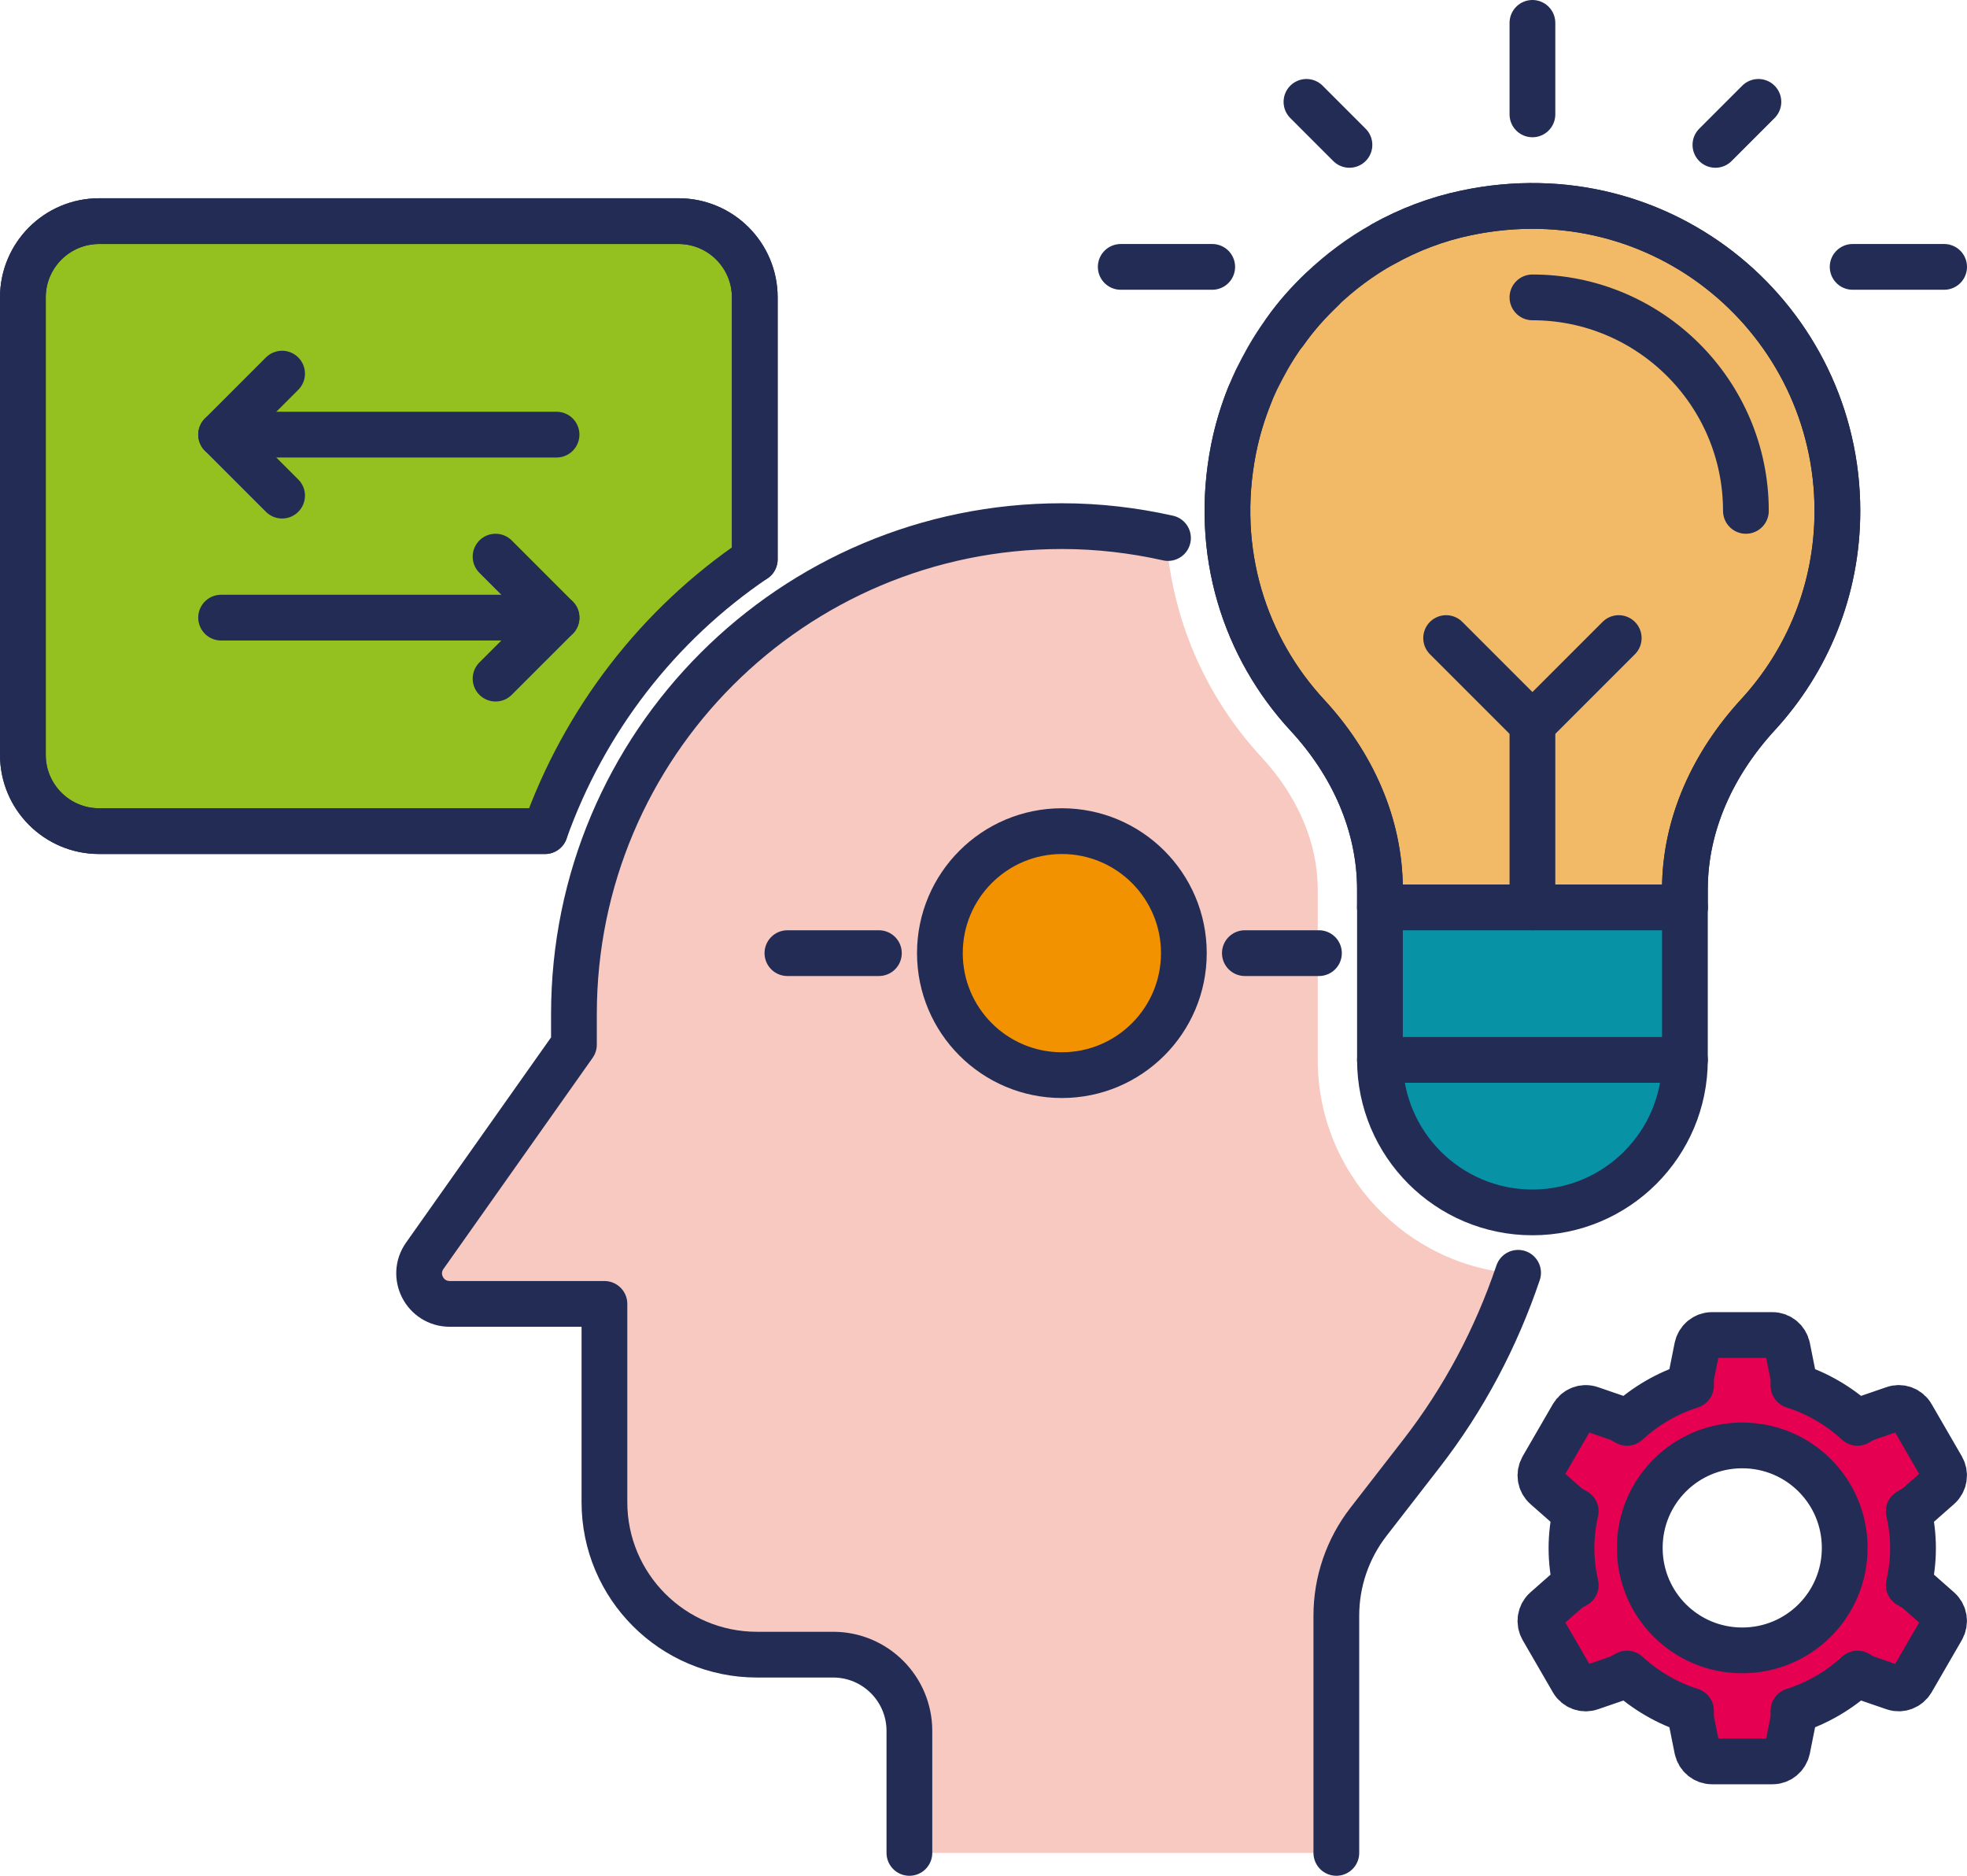 <?xml version="1.0" encoding="UTF-8"?>
<svg id="Livello_2" data-name="Livello 2" xmlns="http://www.w3.org/2000/svg" viewBox="0 0 64.5 61.5">
  <defs>
    <style>
      .cls-1 {
        fill: #fec92a;
      }

      .cls-1, .cls-2, .cls-3, .cls-4, .cls-5, .cls-6, .cls-7 {
        stroke: #222c54;
        stroke-linecap: round;
        stroke-linejoin: round;
        stroke-width: 1.5px;
      }

      .cls-2 {
        fill: #f39200;
      }

      .cls-3 {
        fill: #f2ba67;
      }

      .cls-8 {
        fill: #f7c9c1;
        stroke-width: 0px;
      }

      .cls-4 {
        fill: #94c11f;
      }

      .cls-5 {
        fill: none;
      }

      .cls-6 {
        fill: #0892a6;
      }

      .cls-7 {
        fill: #e50051;
      }
    </style>
  </defs>
  <g id="Livello_1-2" data-name="Livello 1">
    <path class="cls-4" d="m24.75,18.34v-8.59c0-1.38-1.12-2.5-2.5-2.5H3.25c-1.38,0-2.5,1.12-2.5,2.5v15c0,1.38,1.12,2.5,2.5,2.5h14.62c1.3-3.65,3.72-6.77,6.88-8.91Z"/>
    <path class="cls-5" d="m24.75,18.34v-8.59c0-1.38-1.12-2.5-2.5-2.5H3.25c-1.38,0-2.5,1.12-2.5,2.5v15c0,1.38,1.12,2.5,2.5,2.5h14.62"/>
    <path class="cls-3" d="m60.25,16.75c0-6.23-5.7-11.13-12.17-9.77-.96.2-1.88.55-2.72,1.02-.74.41-1.42.92-2.03,1.5-.44.42-.85.88-1.2,1.38-.2.28-.39.57-.56.87-.13.23-.25.46-.37.7-.34.72-.59,1.48-.75,2.27-.67,3.39.38,6.53,2.43,8.74,1.45,1.57,2.37,3.56,2.37,5.7v.59s10,0,10,0v-.59c0-2.15.94-4.14,2.39-5.72,1.62-1.76,2.61-4.1,2.61-6.69Z"/>
    <line class="cls-5" x1="50.25" y1=".75" x2="50.25" y2="3.75"/>
    <path class="cls-5" d="m43.34,9.5c-.44.42-.85.88-1.2,1.38"/>
    <path class="cls-5" d="m40.98,12.95c-.23.57-.41,1.16-.53,1.77-.67,3.39.38,6.53,2.43,8.74,1.45,1.57,2.37,3.56,2.37,5.7v.59s10,0,10,0v-.59c0-2.15.94-4.14,2.39-5.72,1.62-1.76,2.61-4.1,2.61-6.69,0-6.23-5.7-11.13-12.17-9.77-.96.2-1.88.55-2.72,1.02"/>
    <path class="cls-5" d="m50.25,9.75c3.86,0,7,3.14,7,7"/>
    <path class="cls-6" d="m45.25,29.75h10v5c0,2.76-2.24,5-5,5h0c-2.76,0-5-2.24-5-5v-5h0Z"/>
    <path class="cls-8" d="m49.78,41.72s-.01.03-.02.04"/>
    <path class="cls-8" d="m49.76,41.76c-.7,2.13-1.76,4.12-3.15,5.91l-1.74,2.22c-.68.88-1.05,1.96-1.05,3.07v7.79h-14v-4c0-1.38-1.12-2.5-2.5-2.5h-2.5c-2.76,0-5-2.24-5-5v-6.5h-5.07c-.81,0-1.28-.92-.82-1.58l4.89-6.92v-1c0-4.42,1.79-8.42,4.69-11.31,2.89-2.9,6.89-4.69,11.31-4.69,1.18,0,2.32.14,3.42.38.2,2.67,1.27,5.19,3.14,7.21,1.18,1.28,1.83,2.81,1.83,4.31v5.6c0,3.71,2.9,6.77,6.55,7.01Z"/>
    <path class="cls-8" d="m38.3,17.64s-.04-.01-.06-.01"/>
    <line class="cls-5" x1="45.25" y1="34.75" x2="55.25" y2="34.75"/>
    <line class="cls-5" x1="42.84" y1="3.34" x2="44.25" y2="4.75"/>
    <line class="cls-5" x1="57.66" y1="3.34" x2="56.25" y2="4.75"/>
    <line class="cls-5" x1="36.75" y1="8.75" x2="39.75" y2="8.75"/>
    <line class="cls-5" x1="60.75" y1="8.75" x2="63.75" y2="8.75"/>
    <line class="cls-5" x1="50.25" y1="29.75" x2="50.25" y2="23.75"/>
    <polyline class="cls-5" points="47.42 20.92 50.25 23.75 53.08 20.92"/>
    <path class="cls-7" d="m62.82,52.1l-.23-.13c.09-.39.14-.8.14-1.21s-.05-.82-.14-1.21l.23-.13.76-.67c.18-.16.22-.42.1-.63l-.99-1.71c-.12-.21-.37-.3-.59-.22l-.96.33-.23.13c-.6-.55-1.31-.97-2.1-1.22v-.26l-.2-1c-.05-.23-.25-.4-.49-.4h-1.98c-.24,0-.44.17-.49.4l-.2,1v.26c-.79.25-1.5.67-2.1,1.22l-.23-.13-.96-.33c-.23-.08-.47.02-.59.22l-.99,1.71c-.12.21-.08.47.1.63l.76.67.23.13c-.09.39-.14.8-.14,1.21s.05.82.14,1.21l-.23.13-.76.67c-.18.16-.22.42-.1.63l.99,1.71c.12.21.37.3.59.22l.96-.33.23-.13c.6.55,1.31.97,2.1,1.22v.26l.2,1c.05.23.25.4.49.4h1.98c.24,0,.44-.17.49-.4l.2-1v-.26c.79-.25,1.5-.67,2.1-1.22l.23.13.96.33c.23.08.47-.02.59-.22l.99-1.71c.12-.21.08-.47-.1-.63l-.76-.67Zm-5.69,2.01c-1.86,0-3.36-1.5-3.36-3.36s1.5-3.36,3.36-3.36,3.36,1.5,3.36,3.36-1.5,3.36-3.36,3.36Z"/>
    <line class="cls-5" x1="18.25" y1="14.25" x2="7.25" y2="14.25"/>
    <polyline class="cls-5" points="9.25 16.25 7.25 14.25 9.25 12.25"/>
    <line class="cls-5" x1="7.25" y1="20.25" x2="18.25" y2="20.25"/>
    <polyline class="cls-5" points="16.25 18.25 18.25 20.25 16.25 22.25"/>
    <circle class="cls-2" cx="34.82" cy="31.25" r="4"/>
    <line class="cls-1" x1="40.82" y1="31.25" x2="43.25" y2="31.25"/>
    <line class="cls-1" x1="28.82" y1="31.25" x2="25.82" y2="31.25"/>
    <path class="cls-5" d="m43.82,60.75v-7.78c0-1.11.37-2.19,1.05-3.07l1.73-2.23c1.4-1.8,2.46-3.81,3.18-5.94"/>
    <path class="cls-5" d="m38.3,17.64c-1.12-.25-2.28-.39-3.48-.39h0c-8.84,0-16,7.16-16,16v1l-4.89,6.92c-.47.66,0,1.58.82,1.58h5.07v6.5c0,2.76,2.24,5,5,5h2.5c1.38,0,2.5,1.12,2.5,2.5v4"/>
  </g>
</svg>